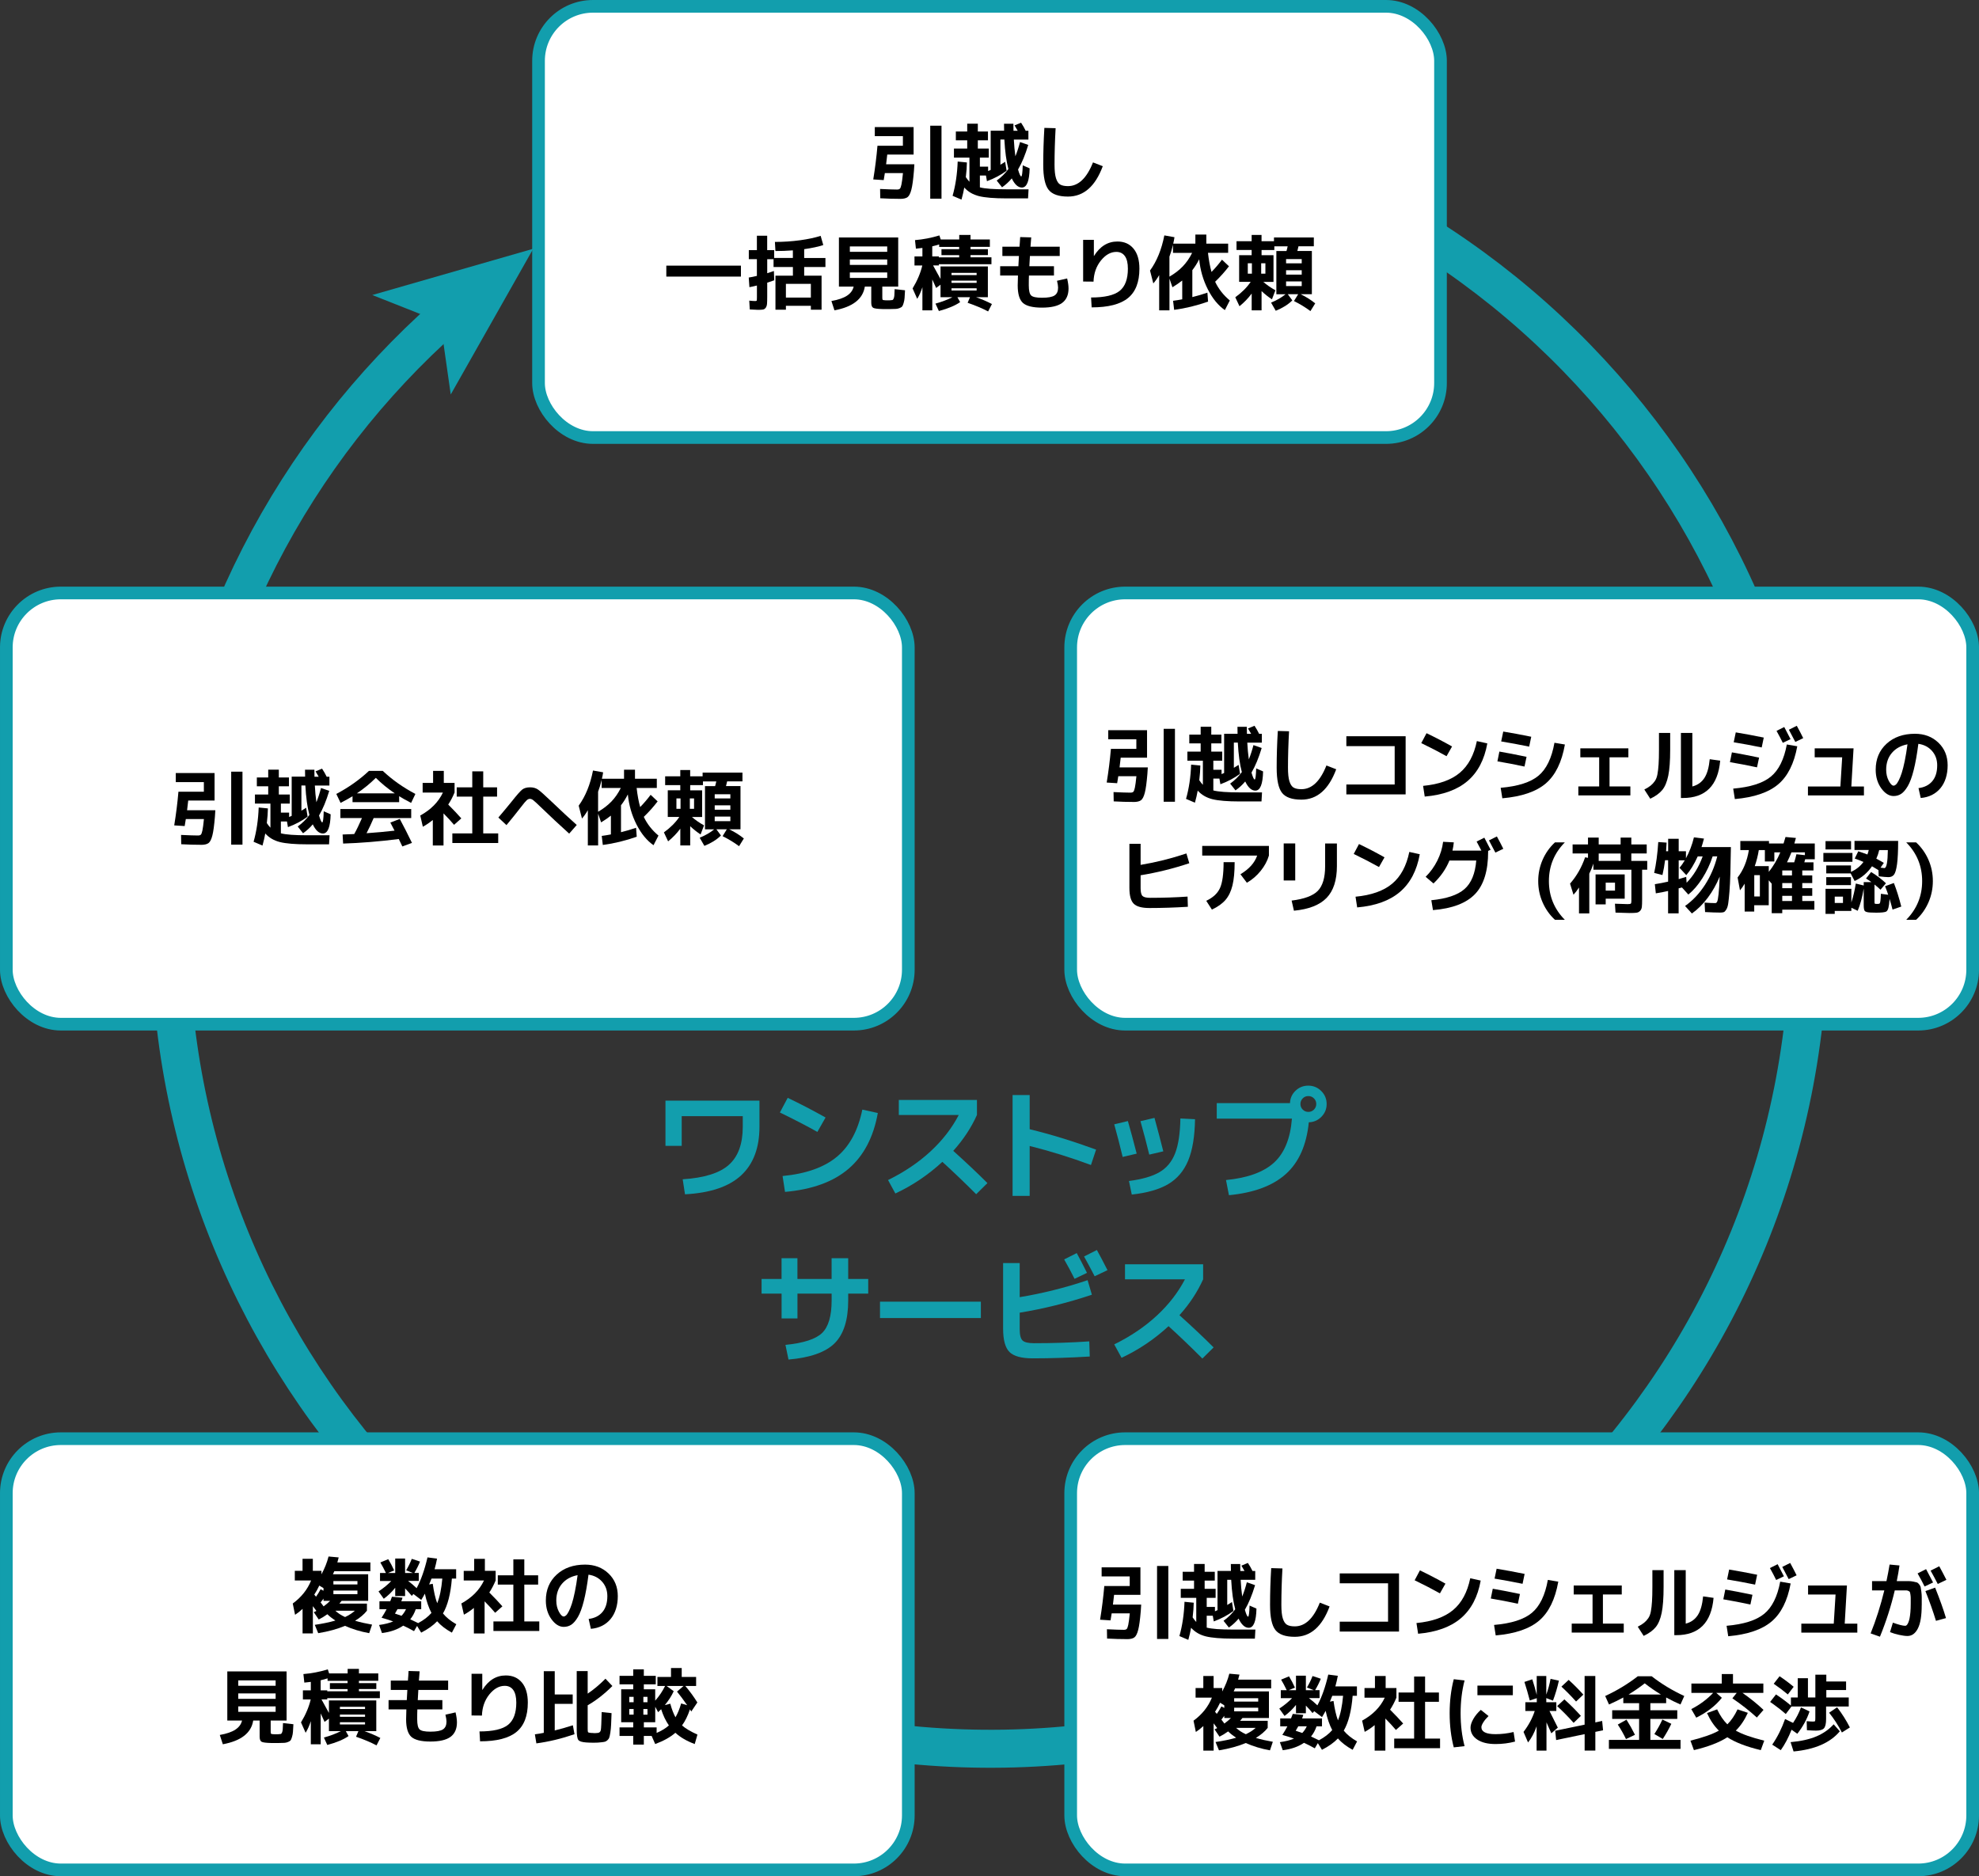 <?xml version="1.0" encoding="UTF-8"?>
<svg xmlns="http://www.w3.org/2000/svg" id="_レイヤー_2" data-name="レイヤー 2" viewBox="0 0 624.87 592.45">
  <rect x="0" y="0" width="624.87" height="592.45" fill="#333333" stroke="none"/>
  <defs>
    <style>
      .cls-1 {
        stroke-linecap: round;
        stroke-linejoin: round;
        stroke-width: 4px;
      }

      .cls-1, .cls-2 {
        fill: none;
        stroke: #129ead;
      }

      .cls-3 {
        fill: #fff;
      }

      .cls-2 {
        stroke-miterlimit: 10;
        stroke-width: 12px;
      }

      .cls-4 {
        fill: #129ead;
      }
    </style>
  </defs>
  <g id="_レイヤー_1-2" data-name="レイヤー 1">
    <g>
      <g>
        <path class="cls-2" d="M227.54,49c33.29-11.58,69.51-16.51,106.9-13.32,142.37,12.15,247.94,137.42,235.78,279.79-12.15,142.37-137.42,247.94-279.79,235.78-142.37-12.15-247.94-137.42-235.78-279.79,5.88-68.9,38.25-129.18,86.24-171.67"></path>
        <polygon class="cls-4" points="168.37 78.55 142.32 124.57 139.06 101.67 117.55 93.16 168.37 78.55"></polygon>
      </g>
      <g>
        <rect class="cls-3" x="170.04" y="2" width="284.8" height="136.16" rx="17.2" ry="17.2"></rect>
        <rect class="cls-1" x="170.04" y="2" width="284.8" height="136.16" rx="17.2" ry="17.2"></rect>
      </g>
      <g>
        <rect class="cls-3" x="2" y="454.29" width="284.8" height="136.16" rx="17.2" ry="17.2"></rect>
        <rect class="cls-1" x="2" y="454.29" width="284.8" height="136.16" rx="17.2" ry="17.2"></rect>
      </g>
      <g>
        <rect class="cls-3" x="338.07" y="454.29" width="284.8" height="136.16" rx="17.2" ry="17.2"></rect>
        <rect class="cls-1" x="338.07" y="454.29" width="284.8" height="136.16" rx="17.2" ry="17.2"></rect>
      </g>
      <g>
        <rect class="cls-3" x="2" y="187.24" width="284.8" height="136.16" rx="17.2" ry="17.2"></rect>
        <rect class="cls-1" x="2" y="187.24" width="284.8" height="136.16" rx="17.2" ry="17.2"></rect>
      </g>
      <g>
        <rect class="cls-3" x="338.07" y="187.24" width="284.8" height="136.16" rx="17.2" ry="17.2"></rect>
        <rect class="cls-1" x="338.07" y="187.24" width="284.8" height="136.16" rx="17.2" ry="17.2"></rect>
      </g>
      <g>
        <path d="M63.51,266.76c-2.01,0-4.11-.06-6.29-.18l-.05-2.94c2.46.12,4.24.18,5.33.18.43,0,.74-.09.92-.27s.35-.62.49-1.31c.15-.69.31-1.9.48-3.61h-5.72c-.05.38-.17,1.12-.36,2.21l-3.3-.21c.59-3.61,1.03-7.15,1.33-10.63h8.03v-3.04h-8.87v-2.86h12.25v8.68h-8.32c-.07.69-.19,1.72-.36,3.07h8.92l-.13,2.03c-.23,2.76-.49,4.74-.81,5.95-.31,1.21-.71,2.01-1.2,2.38-.49.37-1.27.56-2.34.56ZM73,266.71v-23.04h3.56v23.04h-3.56Z"></path>
        <path d="M96.28,243.05h2.99c0,1.01,0,1.74.03,2.21h1.33c-.21-.4-.54-.96-.99-1.69l2.05-.86c.54.8,1.02,1.65,1.46,2.55h.86v2.78h-4.6c.09,1.8.25,3.56.49,5.28.55-1.37,1.04-2.87,1.46-4.5l2.6.91c-.94,3.12-2.01,5.71-3.22,7.77.42,1.46.75,2.18,1.01,2.18.24,0,.4-1.17.47-3.51l2.18.96c-.09,4.04-.9,6.06-2.44,6.06-1.21,0-2.28-.96-3.2-2.89-.9,1.08-1.92,2.01-3.07,2.81l-1.69-2.13c1.42-1.01,2.65-2.22,3.69-3.64-.64-2.41-1.07-5.51-1.27-9.31h-1.25v7.96c.1-.07.26-.17.47-.29s.39-.23.56-.34c.16-.1.32-.21.46-.31l.47,2.83c-1.8,1.33-3.87,2.44-6.21,3.3l-.31-1.79h-1.92v3.74c1.59.42,4.38.62,8.35.62h7.02l-.16,2.86h-6.86c-3.85,0-6.73-.24-8.63-.71-1.91-.48-3.46-1.38-4.65-2.72-.21,1.2-.5,2.47-.88,3.82l-2.81-1.2c.94-3.31,1.47-6.92,1.61-10.82l2.91.29c-.02,1.39-.13,2.93-.34,4.63.42.62.8,1.11,1.14,1.46v-7.62h-4.89v-2.86h4.19v-2.6h-3.59v-2.78h3.59v-2.47h3.35v2.47h3.2v2.78h-3.2v2.6h3.46v2.86h-2.81v2.86h2.6v1.38s.3-.14.81-.36v-12.38h4.24c-.02-.47-.03-1.2-.03-2.21Z"></path>
        <path d="M126.03,251.42v1.87h-14.72v-1.87c-.88.55-2.14,1.26-3.77,2.11l-1.35-2.83c3.9-2.06,7.33-4.49,10.3-7.28h4.37c2.96,2.79,6.4,5.22,10.3,7.28l-1.35,2.83c-1.63-.85-2.89-1.55-3.77-2.11ZM126.23,258.59c1.25,2.32,2.53,4.84,3.85,7.57l-3.04,1.12c-.45-.97-.82-1.75-1.12-2.34-6.24.78-12.1,1.26-17.58,1.43l-.16-2.86c.28-.02.66-.03,1.16-.05.49-.02.94-.04,1.35-.05.41-.02.79-.04,1.16-.05.75-1.33,1.56-3.02,2.44-5.04h-6.81v-2.86h22.36v2.86h-11.86c-.71,1.66-1.46,3.26-2.24,4.78,3.15-.22,6.1-.49,8.84-.81-.33-.66-.77-1.51-1.33-2.55l2.96-1.14ZM124.65,250.51c-2.17-1.46-4.16-3.08-5.98-4.89-1.82,1.8-3.81,3.43-5.98,4.89h11.96Z"></path>
        <path d="M140.15,247.21h3.38v3.04c-.61,1.44-1.27,2.7-2,3.8,1.66,1.66,3.04,3.12,4.13,4.37l-2.29,2.03c-.92-1.09-2.03-2.3-3.33-3.61v10.14h-3.38v-8.06c-1.11.9-2.16,1.61-3.15,2.13l-.81-3.54c3.35-1.84,5.73-4.25,7.15-7.25h-6.4v-3.04h3.3v-3.8h3.38v3.8ZM152.58,263.17h4.73v3.02h-14.48v-3.02h6.29v-11.62h-4.91v-2.94h4.91v-5.04h3.46v5.04h4.37v2.94h-4.37v11.62Z"></path>
        <path d="M159.91,260.54l-2.55-2.39c1.68-1.98,3.08-3.66,4.19-5.04,1.63-2.06,2.75-3.33,3.35-3.8.61-.47,1.44-.7,2.5-.7.95,0,1.77.23,2.44.68.68.45,2.15,1.76,4.42,3.93,2.84,2.72,5.46,5.15,7.85,7.28l-2.39,2.73c-3-2.7-6-5.5-9-8.4-1.2-1.16-1.98-1.88-2.35-2.16s-.72-.42-1.05-.42c-.35,0-.69.15-1.01.44-.33.29-.93,1.01-1.79,2.13-1.54,1.99-3.08,3.9-4.6,5.72Z"></path>
        <path d="M207.91,263.85l-1.56,3.04c-2.1-1.46-3.89-3.64-5.37-6.55-1.48-2.91-2.4-6.08-2.74-9.49-.64,1.27-1.36,2.41-2.16,3.43v8.5c1.58-.38,3.16-.85,4.76-1.4l.21,2.83c-3.59,1.26-7.16,2.13-10.71,2.6l-.34-2.86c1.04-.14,2-.29,2.89-.47v-5.93c-.87.69-1.9,1.4-3.09,2.13l-.94-2.73v10.01h-3.25v-11.13c-.62,1.08-1.24,1.95-1.85,2.63l-1.04-4.06c2.15-2.96,3.66-6.67,4.52-11.1l3.2.57c-.1.71-.23,1.39-.39,2.03h6.99v-2.86h3.46v2.86h6.89v2.91h-6.37c.26,2.31.63,4.32,1.12,6.03,1.21-1.25,2.31-2.54,3.3-3.87l2.21,2.08c-1.28,1.68-2.74,3.31-4.37,4.89,1.06,2.25,2.6,4.22,4.63,5.9ZM196.03,248.82h-6.06v-2.55c-.33,1.4-.7,2.64-1.12,3.72v6.34c1.66-.97,3.07-2.05,4.21-3.24,1.14-1.19,2.13-2.61,2.96-4.28Z"></path>
        <path d="M214.49,257.97h-3.64v-8.42h3.95v-1.64h-4.78v-2.78h4.78v-1.98h3.12v1.98h3.93v-1.17h12.58v2.78h-4.84c-.1.47-.23.96-.36,1.48h4.58v13.65h-3.54c1.77.87,3.3,1.83,4.6,2.89l-1.51,2.44c-1.61-1.2-3.35-2.25-5.2-3.17l1.33-2.16h-3.28l1.43,1.95c-1.33,1.32-3.08,2.41-5.23,3.28l-1.48-2.57c1.84-.76,3.36-1.65,4.58-2.65h-2.91v-13.65h3.2c.05-.17.12-.42.2-.75s.13-.57.17-.73h-4.21v1.17h-4.03v1.64h3.77v8.42h-3.22c1.04.92,2.31,1.8,3.82,2.65l-1.09,2.86c-1.16-.76-2.25-1.63-3.28-2.6v6.08h-3.12v-5.3c-1.09,1.47-2.38,2.81-3.85,4l-1.33-2.83c2.06-1.49,3.68-3.11,4.86-4.86ZM213.58,255.4h1.3v-3.28h-1.3v3.28ZM219.15,255.4v-3.28h-1.33v3.28h1.33ZM230.61,252.12v-1.33h-4.94v1.33h4.94ZM225.67,255.68h4.94v-1.38h-4.94v1.38ZM225.67,259.3h4.94v-1.46h-4.94v1.46Z"></path>
      </g>
      <g>
        <path d="M284.23,62.79c-2.01,0-4.11-.06-6.29-.18l-.05-2.94c2.46.12,4.24.18,5.33.18.43,0,.74-.09.92-.27s.35-.62.49-1.31c.15-.69.31-1.9.48-3.61h-5.72c-.05.38-.17,1.12-.36,2.21l-3.3-.21c.59-3.61,1.03-7.15,1.33-10.63h8.03v-3.04h-8.87v-2.86h12.25v8.68h-8.32c-.07.69-.19,1.72-.36,3.07h8.92l-.13,2.03c-.23,2.76-.49,4.74-.81,5.95-.31,1.21-.71,2.01-1.2,2.38-.49.37-1.27.56-2.34.56ZM293.72,62.74v-23.04h3.56v23.04h-3.56Z"></path>
        <path d="M316.99,39.08h2.99c0,1.01,0,1.74.03,2.21h1.33c-.21-.4-.54-.96-.99-1.69l2.05-.86c.54.8,1.02,1.65,1.46,2.55h.86v2.78h-4.6c.09,1.8.25,3.56.49,5.28.55-1.37,1.04-2.87,1.46-4.5l2.6.91c-.94,3.12-2.01,5.71-3.22,7.77.42,1.46.75,2.18,1.01,2.18.24,0,.4-1.17.47-3.51l2.18.96c-.09,4.04-.9,6.06-2.44,6.06-1.21,0-2.28-.96-3.2-2.89-.9,1.08-1.92,2.01-3.07,2.81l-1.69-2.13c1.42-1.01,2.65-2.22,3.69-3.64-.64-2.41-1.07-5.51-1.27-9.31h-1.25v7.96c.1-.07.26-.17.47-.29s.39-.23.56-.34c.16-.1.32-.21.46-.31l.47,2.83c-1.8,1.33-3.87,2.44-6.21,3.3l-.31-1.79h-1.92v3.74c1.59.42,4.38.62,8.35.62h7.02l-.16,2.86h-6.86c-3.85,0-6.73-.24-8.63-.71-1.91-.48-3.46-1.38-4.65-2.72-.21,1.2-.5,2.47-.88,3.82l-2.81-1.2c.94-3.31,1.47-6.92,1.61-10.82l2.91.29c-.02,1.39-.13,2.93-.34,4.63.42.62.8,1.11,1.14,1.46v-7.62h-4.89v-2.86h4.19v-2.6h-3.59v-2.78h3.59v-2.47h3.35v2.47h3.2v2.78h-3.2v2.6h3.46v2.86h-2.81v2.86h2.6v1.38s.3-.14.81-.36v-12.38h4.24c-.02-.47-.03-1.2-.03-2.21Z"></path>
        <path d="M329.77,40.38l3.54.1c-.23,4.06-.34,7.9-.34,11.52,0,1.87.15,3.3.46,4.28s.74,1.64,1.31,1.98c.57.34,1.4.51,2.47.51,3.29,0,5.93-2.5,7.9-7.49l3.09,1.2c-2.38,6.4-6.04,9.59-11,9.59-2.95,0-4.98-.72-6.11-2.15-1.13-1.43-1.69-4.07-1.69-7.92s.12-7.58.36-11.62Z"></path>
        <path d="M210.39,87.34v-3.46h23.56v3.46h-23.56Z"></path>
        <path d="M244.69,76.39c2.72,0,5.37-.18,7.96-.53,2.58-.36,4.74-.82,6.47-1.39l.83,2.91c-1.51.5-3.52.94-6.03,1.3v2.78h6.71v2.86h-6.71v2.73h5.49v10.74h-3.38v-1.22h-7.88v1.22h-3.3v-10.74h5.51v-2.73h-6.11v-2.47h-2v4.42c.9-.28,1.6-.51,2.11-.7l.1,2.94c-.35.14-1.08.39-2.21.75v4.32c0,1.06-.02,1.84-.06,2.34-.04.5-.18.91-.4,1.24-.23.32-.51.52-.85.58s-.85.1-1.55.1c-.38,0-1.27-.04-2.65-.13l-.16-2.78c.8.09,1.43.13,1.9.13.26,0,.41-.05.46-.16.04-.1.06-.46.06-1.07v-3.67c-.92.23-1.71.4-2.37.52l-.21-3.04c.78-.12,1.64-.29,2.57-.52v-5.28h-2.55v-2.86h2.55v-4.55h3.25v4.55h2.21v2.47h5.9v-2.39c-1.85.14-3.69.21-5.51.21l-.16-2.89ZM256.03,93.96v-4.32h-7.88v4.32h7.88Z"></path>
        <path d="M279.5,94.82c.07,0,.19,0,.36.01.17,0,.29.01.36.01.1,0,.24,0,.4-.01s.29-.01.38-.01c.36-.02.62-.04.77-.08.15-.03.28-.19.4-.46.12-.27.19-.6.22-.99.03-.39.06-1.05.09-1.99l3.28.36c-.05,1.08-.1,1.88-.14,2.42-.04.54-.14,1.07-.3,1.6-.16.53-.3.88-.44,1.07-.14.18-.41.36-.82.52-.41.16-.8.26-1.18.27-.38.02-.97.04-1.77.05h-2.39c-1.61-.04-2.62-.17-3.02-.4-.4-.23-.6-.78-.6-1.65v-5.04h-2.03c-.61,3.92-3.81,6.41-9.59,7.49l-.96-2.94c2.17-.38,3.81-.95,4.94-1.7,1.13-.75,1.82-1.7,2.08-2.85h-4.65v-15.52h18.72v15.52h-5.02v3.46c0,.4.04.64.13.71.09.08.35.13.78.14ZM268.34,79.51h11.8v-1.69h-11.8v1.69ZM268.34,81.93v1.72h11.8v-1.72h-11.8ZM268.34,86.04v1.72h11.8v-1.72h-11.8Z"></path>
        <path d="M306.42,81.25h6.63v2.18h-16.61v.39h-1.82c.33.59.78,1.42,1.37,2.5.58,1.08.91,1.66.98,1.77v-3.95h14.95v9.7h-3.74c1.82.64,3.49,1.36,5.02,2.16l-1.2,2.34c-1.84-.97-4-1.88-6.47-2.73l.75-1.77h-3.98l.86,1.56c-1.56,1.09-3.8,2.03-6.71,2.81l-1.07-2.34c1.99-.55,3.78-1.23,5.36-2.03h-3.77v-3.95l-1.38,1.04c-.04-.09-.44-.98-1.22-2.68v9.75h-3.12v-7.31c-.45,1.4-1,2.63-1.64,3.67l-1.46-3.28c1.47-2.43,2.5-4.84,3.07-7.25h-2.47v-2.86h2.5v-2.68c-1.32.16-2,.23-2.05.23l-.29-2.7c2.58-.21,5.15-.7,7.7-1.48l.42,1.27h5.85v-1.43h3.56v1.43h6.11v2.34h-6.11v.73h5.49v1.87h-5.49v.7ZM294.36,77.77v3.2h2.08v.29h6.42v-.7h-5.59v-1.87h5.59v-.73h-6.32v-.78c-.68.23-1.4.42-2.18.6ZM300.44,86.87h7.93v-.7h-7.93v.7ZM300.44,88.61v.7h7.93v-.7h-7.93ZM300.44,91.03v.7h7.93v-.7h-7.93Z"></path>
        <path d="M322.13,74.86l3.48.1c-.09,1.13-.17,2.11-.23,2.94h9.23v2.94h-9.41c-.04.52-.1,1.59-.18,3.22h7.77v2.94h-7.9c-.04.8-.05,1.84-.05,3.12,0,1.65.25,2.71.75,3.18.5.48,1.64.72,3.41.72,1.92,0,3.25-.24,3.99-.73.74-.49,1.1-1.31,1.1-2.47,0-.49-.11-1.21-.34-2.16l3.2-.73c.29,1.25.44,2.3.44,3.15,0,2.06-.68,3.59-2.03,4.58s-3.48,1.48-6.37,1.48-4.91-.5-6.01-1.49c-1.09-1-1.64-2.84-1.64-5.53,0-.88.03-1.92.08-3.12h-5.62v-2.94h5.75c.09-1.63.15-2.7.18-3.22h-5.23v-2.94h5.41c.03-.35.07-.87.12-1.56.04-.69.07-1.19.09-1.48Z"></path>
        <path d="M342.01,75.74h3.38v5.1h.03c1.89-3.05,4.36-4.58,7.41-4.58,2.15,0,3.84.75,5.08,2.25,1.24,1.5,1.86,3.61,1.86,6.33,0,4.23-1.2,7.32-3.61,9.28-2.41,1.96-6.23,2.94-11.47,2.94l-.18-3.12c4.26,0,7.27-.69,9.01-2.08,1.74-1.39,2.61-3.73,2.61-7.02,0-1.75-.31-3.07-.94-3.96s-1.53-1.34-2.7-1.34c-1.79,0-3.41.91-4.88,2.73-1.46,1.82-2.24,4.04-2.33,6.66l-3.28-.03v-13.16Z"></path>
        <path d="M388.31,94.88l-1.56,3.04c-2.1-1.46-3.89-3.64-5.37-6.55-1.48-2.91-2.4-6.08-2.74-9.49-.64,1.27-1.36,2.41-2.16,3.43v8.5c1.58-.38,3.16-.85,4.76-1.4l.21,2.83c-3.59,1.26-7.16,2.13-10.71,2.6l-.34-2.86c1.04-.14,2-.29,2.89-.47v-5.93c-.87.69-1.9,1.4-3.09,2.13l-.94-2.73v10.01h-3.25v-11.13c-.62,1.08-1.24,1.95-1.85,2.63l-1.04-4.06c2.15-2.96,3.66-6.67,4.52-11.1l3.2.57c-.1.71-.23,1.39-.39,2.03h6.99v-2.86h3.46v2.86h6.89v2.91h-6.37c.26,2.31.63,4.32,1.12,6.03,1.21-1.25,2.31-2.54,3.3-3.87l2.21,2.08c-1.28,1.68-2.74,3.31-4.37,4.89,1.06,2.25,2.6,4.22,4.63,5.9ZM376.43,79.85h-6.06v-2.55c-.33,1.4-.7,2.64-1.12,3.72v6.34c1.66-.97,3.07-2.05,4.21-3.24,1.14-1.19,2.13-2.61,2.96-4.28Z"></path>
        <path d="M394.9,89h-3.64v-8.42h3.95v-1.64h-4.78v-2.78h4.78v-1.98h3.12v1.98h3.93v-1.17h12.58v2.78h-4.84c-.1.47-.23.96-.36,1.48h4.58v13.65h-3.54c1.77.87,3.3,1.83,4.6,2.89l-1.51,2.44c-1.61-1.2-3.35-2.25-5.2-3.17l1.33-2.16h-3.28l1.43,1.95c-1.33,1.32-3.08,2.41-5.23,3.28l-1.48-2.57c1.84-.76,3.36-1.65,4.58-2.65h-2.91v-13.65h3.2c.05-.17.12-.42.2-.75s.13-.57.17-.73h-4.21v1.17h-4.03v1.64h3.77v8.42h-3.22c1.04.92,2.31,1.8,3.82,2.65l-1.09,2.86c-1.16-.76-2.25-1.63-3.28-2.6v6.08h-3.12v-5.3c-1.09,1.47-2.38,2.81-3.85,4l-1.33-2.83c2.06-1.49,3.68-3.11,4.86-4.86ZM393.99,86.42h1.3v-3.28h-1.3v3.28ZM399.55,86.42v-3.28h-1.33v3.28h1.33ZM411.02,83.15v-1.33h-4.94v1.33h4.94ZM406.08,86.71h4.94v-1.38h-4.94v1.38ZM406.08,90.33h4.94v-1.46h-4.94v1.46Z"></path>
      </g>
      <g>
        <path d="M357.94,253.23c-2.01,0-4.11-.06-6.29-.18l-.05-2.94c2.46.12,4.24.18,5.33.18.43,0,.74-.09.92-.27s.35-.62.49-1.31c.15-.69.31-1.9.48-3.61h-5.72c-.05.38-.17,1.12-.36,2.21l-3.3-.21c.59-3.61,1.03-7.15,1.33-10.63h8.03v-3.04h-8.87v-2.86h12.25v8.68h-8.32c-.07.69-.19,1.72-.36,3.07h8.92l-.13,2.03c-.23,2.76-.49,4.74-.81,5.95-.31,1.21-.71,2.01-1.2,2.38-.49.37-1.27.56-2.34.56ZM367.43,253.17v-23.04h3.56v23.04h-3.56Z"></path>
        <path d="M390.7,229.51h2.99c0,1.01,0,1.74.03,2.21h1.33c-.21-.4-.54-.96-.99-1.69l2.05-.86c.54.8,1.02,1.65,1.46,2.55h.86v2.78h-4.6c.09,1.8.25,3.56.49,5.28.55-1.37,1.04-2.87,1.46-4.5l2.6.91c-.94,3.12-2.01,5.71-3.22,7.77.42,1.46.75,2.18,1.01,2.18.24,0,.4-1.17.47-3.51l2.18.96c-.09,4.04-.9,6.06-2.44,6.06-1.21,0-2.28-.96-3.2-2.89-.9,1.08-1.92,2.01-3.07,2.81l-1.69-2.13c1.42-1.01,2.65-2.22,3.69-3.64-.64-2.41-1.07-5.51-1.27-9.31h-1.25v7.96c.1-.07.26-.17.47-.29s.39-.23.56-.34c.16-.1.32-.21.46-.31l.47,2.83c-1.8,1.33-3.87,2.44-6.21,3.3l-.31-1.79h-1.92v3.74c1.59.42,4.38.62,8.35.62h7.02l-.16,2.86h-6.86c-3.85,0-6.73-.24-8.63-.71-1.91-.48-3.46-1.38-4.65-2.72-.21,1.2-.5,2.47-.88,3.82l-2.81-1.2c.94-3.31,1.47-6.92,1.61-10.82l2.91.29c-.02,1.39-.13,2.93-.34,4.63.42.62.8,1.11,1.14,1.46v-7.62h-4.89v-2.86h4.19v-2.6h-3.59v-2.78h3.59v-2.47h3.35v2.47h3.2v2.78h-3.2v2.6h3.46v2.86h-2.81v2.86h2.6v1.38s.3-.14.81-.36v-12.38h4.24c-.02-.47-.03-1.2-.03-2.21Z"></path>
        <path d="M403.48,230.81l3.54.1c-.23,4.06-.34,7.9-.34,11.52,0,1.87.15,3.3.46,4.28s.74,1.64,1.31,1.98c.57.34,1.4.51,2.47.51,3.29,0,5.93-2.5,7.9-7.49l3.09,1.2c-2.38,6.4-6.04,9.59-11,9.59-2.95,0-4.98-.72-6.11-2.15-1.13-1.43-1.69-4.07-1.69-7.92s.12-7.58.36-11.62Z"></path>
        <path d="M425.11,232.48h18.72v18.36h-18.72v-3.12h15.26v-12.12h-15.26v-3.12Z"></path>
        <path d="M448.77,234.64l1.66-3.12c2.62,1.25,5.3,2.64,8.06,4.19l-1.74,3.07c-2.32-1.3-4.98-2.68-7.98-4.13ZM466.32,234.01l3.3.73c-.92,5.15-3,9.11-6.24,11.88s-7.75,4.41-13.52,4.91l-.52-3.38c5.03-.48,8.89-1.86,11.58-4.12,2.7-2.26,4.49-5.6,5.4-10.02Z"></path>
        <path d="M472.81,240.41l.62-3.09c2.27.38,5.13.94,8.58,1.66l-.65,3.07c-3.1-.66-5.95-1.21-8.55-1.64ZM473.85,248.76c5.46-.47,9.44-1.74,11.93-3.82s4.18-5.55,5.04-10.4l3.3.55c-.99,5.6-3,9.69-6.03,12.29-3.03,2.59-7.61,4.16-13.73,4.69l-.52-3.3ZM474,234.12l.65-3.12c2.76.45,5.7,1,8.84,1.64l-.65,3.12c-3.14-.64-6.08-1.19-8.84-1.64Z"></path>
        <path d="M498.98,236.3h15.18v2.83h-5.95v9.2h6.58v2.83h-16.43v-2.83h6.58v-9.2h-5.95v-2.83Z"></path>
        <path d="M523.82,231.44h3.54v5.28c0,3.52-.2,6.25-.6,8.2-.4,1.95-1.02,3.45-1.87,4.5s-2.12,1.98-3.82,2.79l-1.87-2.91c.85-.43,1.52-.84,2-1.24.49-.39.92-.86,1.31-1.42.39-.55.67-1.28.83-2.17.16-.89.29-1.93.36-3.12.08-1.19.12-2.73.12-4.64v-5.28ZM534.36,248.34c1.66-.43,2.93-1.33,3.81-2.69.88-1.36,1.43-3.33,1.68-5.92l3.3.47c-.69,7.85-4.62,11.78-11.78,11.78h-.62v-20.54h3.61v16.9Z"></path>
        <path d="M546.85,237.57c2.27.38,5.13.94,8.58,1.66l-.65,3.07c-3.1-.66-5.95-1.2-8.55-1.64l.62-3.09ZM564.19,235.08l3.3.57c-1.01,5.48-3.02,9.49-6.06,12.04-3.03,2.55-7.58,4.09-13.65,4.63l-.52-3.3c5.41-.47,9.36-1.72,11.86-3.77,2.5-2.04,4.19-5.43,5.07-10.17ZM548.07,231.26c2.76.45,5.7,1,8.84,1.64l-.65,3.12c-3.14-.64-6.08-1.19-8.84-1.64l.65-3.12ZM565.36,233.39l-2.44,1.17c-.55-1.14-1.21-2.4-1.98-3.77l2.44-1.22c.71,1.33,1.37,2.61,1.98,3.82ZM569.37,233.08l-2.5,1.2c-.94-1.8-1.61-3.08-2.03-3.85l2.5-1.25c.8,1.46,1.47,2.76,2.03,3.9Z"></path>
        <path d="M572.99,236.3h12.27l-.7,12.04h3.98v2.83h-17.68v-2.83h10.24l.57-9.2h-8.68v-2.83Z"></path>
        <path d="M605.77,248.86c1.89-.24,3.34-.98,4.37-2.21,1.02-1.23,1.53-2.89,1.53-4.99,0-1.8-.55-3.32-1.65-4.56-1.1-1.24-2.54-1.98-4.3-2.22-.42,3.29-.91,6.05-1.47,8.28-.56,2.23-1.19,3.92-1.87,5.08-.69,1.16-1.38,1.97-2.08,2.43-.7.46-1.5.69-2.41.69-1.4,0-2.7-.81-3.87-2.42s-1.77-3.58-1.77-5.9c0-3.36,1.14-6.09,3.43-8.19,2.29-2.1,5.28-3.15,8.97-3.15,2.98,0,5.45.94,7.4,2.81s2.92,4.25,2.92,7.15-.77,5.43-2.3,7.25c-1.53,1.82-3.6,2.84-6.2,3.07l-.7-3.12ZM602.29,235.03c-2.1.4-3.74,1.31-4.94,2.73-1.2,1.42-1.79,3.18-1.79,5.28,0,1.32.27,2.49.81,3.51.54,1.02,1.05,1.53,1.53,1.53.24,0,.49-.12.75-.35.26-.23.55-.66.87-1.29s.64-1.41.95-2.37c.31-.95.63-2.21.95-3.77.32-1.56.61-3.32.87-5.28Z"></path>
        <path d="M356.61,266.44h3.54v6.66c4.84-.8,9.65-2,14.46-3.61l.91,3.09c-5.1,1.7-10.22,2.96-15.37,3.8v4.11c0,1.23.2,2.04.6,2.43.4.39,1.21.58,2.44.58,4.09,0,8.02-.13,11.78-.39l.1,3.22c-4.21.26-8.26.39-12.14.39-2.39,0-4.04-.45-4.95-1.35-.91-.9-1.37-2.56-1.37-4.99v-13.94Z"></path>
        <path d="M379.6,270.16v-3.04h21.06v3.04c-.5,1.7-1.37,3.32-2.61,4.85s-2.69,2.78-4.35,3.73l-2.03-2.68c2.74-1.65,4.5-3.61,5.28-5.9h-17.34ZM386.36,272.24h3.48c0,3.03-.23,5.49-.69,7.36-.46,1.87-1.19,3.39-2.2,4.56s-2.44,2.19-4.29,3.06l-1.79-2.78c2.13-1,3.58-2.34,4.34-4.02.76-1.67,1.14-4.4,1.14-8.18Z"></path>
        <path d="M405.33,278.03v-11.7h3.64v11.7h-3.64ZM418.41,266.34h3.72v7.12c0,4.47-1.09,7.83-3.26,10.07-2.18,2.25-5.61,3.59-10.31,4.04l-.73-3.2c4-.49,6.77-1.52,8.29-3.09,1.52-1.58,2.29-4.16,2.29-7.75v-7.2Z"></path>
        <path d="M427.44,269.64l1.66-3.12c2.62,1.25,5.3,2.64,8.06,4.19l-1.74,3.07c-2.32-1.3-4.98-2.68-7.98-4.13ZM444.99,269.01l3.3.73c-.92,5.15-3,9.11-6.24,11.88s-7.75,4.41-13.52,4.91l-.52-3.38c5.03-.48,8.89-1.86,11.58-4.12,2.7-2.26,4.49-5.6,5.4-10.02Z"></path>
        <path d="M466.14,271.72h-8.48c-1.09,2.67-2.77,5.09-5.04,7.25l-2.47-2.11c1.51-1.49,2.74-3.2,3.7-5.13.96-1.93,1.56-3.9,1.81-5.92l3.38.18c-.07.78-.21,1.65-.42,2.6h9.13c-.52-1-1.02-1.96-1.51-2.86l2.44-1.22c.71,1.33,1.37,2.61,1.98,3.82l-.78.36v.23c0,6.05-1.38,10.51-4.13,13.39-2.76,2.88-7.18,4.57-13.29,5.07l-.52-3.12c4.82-.47,8.31-1.64,10.46-3.51s3.4-4.89,3.73-9.05ZM474.67,268.02l-2.5,1.2c-.94-1.8-1.61-3.08-2.03-3.85l2.5-1.25c.8,1.46,1.47,2.76,2.03,3.9Z"></path>
        <path d="M489.07,278.22c0,4.75,1.67,8.82,5.02,12.22h-3.12c-1.68-1.56-2.98-3.4-3.9-5.51-.92-2.11-1.38-4.35-1.38-6.71s.46-4.59,1.38-6.71c.92-2.11,2.22-3.95,3.9-5.51h3.12c-3.35,3.4-5.02,7.47-5.02,12.22Z"></path>
        <path d="M515.11,284.27v-9.65h-11.99v-1.92c-.38,1.16-.81,2.22-1.3,3.17v12.56h-3.25v-8.19c-.57.9-1.15,1.66-1.74,2.29l-1.09-3.51c2.08-2.37,3.67-5.15,4.76-8.32l.91.18v-1.38h-4.86v-2.86h4.86v-2.16h3.38v2.16h6.92v-2.16h3.38v2.16h4.86v2.86h-4.86v2.34h5.02v2.78h-1.61v9.44c0,1.06-.03,1.83-.09,2.33s-.25.91-.56,1.24c-.31.33-.7.52-1.16.58-.46.06-1.18.09-2.17.09-.57,0-2.05-.04-4.42-.13l-.18-2.81c2.29.09,3.62.13,4,.13.57,0,.91-.06,1.03-.18.11-.12.17-.47.17-1.04ZM507,283.78v1.79h-3.2v-9.46h9.2v7.67h-6.01ZM504.79,271.85h6.92v-2.34h-6.92v2.34ZM507,281.23h2.94v-2.52h-2.94v2.52Z"></path>
        <path d="M522.3,275.67c.62-2.79,1.06-6.05,1.3-9.78l2.63.18c-.1,1.73-.16,2.64-.16,2.73h.65v-3.93h3.33v3.93h2.29v2.21c1.11-2.03,1.95-4.23,2.52-6.6l3.17.39c-.33,1.25-.59,2.14-.78,2.68h9.28c-.05,3.42-.11,6.22-.17,8.41-.06,2.19-.16,4.1-.29,5.72-.13,1.62-.26,2.84-.38,3.65-.12.81-.32,1.46-.6,1.92s-.55.75-.81.84c-.26.1-.63.14-1.12.14-1.18,0-2.77-.05-4.78-.16l-.16-2.99c1.27.1,2.39.16,3.38.16.26,0,.46-.16.61-.49.15-.33.29-1.11.43-2.35s.26-3.08.36-5.53c-1.01,2.44-2.27,4.68-3.78,6.7-1.52,2.02-3.19,3.67-5,4.95l-2.16-2.37c2.41-1.7,4.5-3.91,6.27-6.64,1.77-2.73,3.07-5.74,3.9-9.03h-1.46c-.81,2.5-1.9,4.81-3.26,6.94-1.36,2.13-2.83,3.84-4.41,5.12l-2.03-2.24c-.1.04-.27.08-.51.14-.23.06-.41.11-.53.14v7.9h-3.33v-7.07c-.97.23-2.26.48-3.87.75l-.31-2.89c1.51-.24,2.9-.51,4.19-.81v-6.76h-.96c-.19,1.58-.47,3.14-.83,4.68l-2.63-.68ZM532.44,276.32l-2.13-2.29c.59-.71,1.14-1.5,1.66-2.37h-1.92v5.93c.16-.04.94-.27,2.37-.7l.13,1.85c2.17-2.22,3.86-4.99,5.07-8.32h-1.56c-1.13,2.48-2.33,4.45-3.61,5.9Z"></path>
        <path d="M562.75,288.36h-3.33v-9.31l-.94-1.09v7.88h-4.58v2h-3.02v-8.81c-.43.75-.93,1.45-1.48,2.11l-.75-4.06c1.8-2.29,2.99-5.17,3.56-8.66h-2.7v-2.86h9.05v.78h4.6c.38-1.27.59-1.95.62-2.05l3.28.31c-.05.23-.14.53-.26.92-.12.39-.2.66-.23.82h6.45v4.99h-3.04c-.12.49-.21.81-.26.96h2.89v2.57h-3.54v1.56h3.15v2.42h-3.15v1.61h3.15v2.42h-3.15v1.64h3.82v2.73h-10.14v1.12ZM553.91,283.08h1.77v-6.73h-1.77v6.73ZM560.25,269.14v2.89h-2.99v-3.61h-1.92c-.26,1.7-.69,3.39-1.27,5.07h4.42v1.82c1.46-1.82,2.67-3.87,3.64-6.16h-1.87ZM565.82,276.42v-1.56h-3.07v1.56h3.07ZM565.82,280.45v-1.61h-3.07v1.61h3.07ZM565.82,282.87h-3.07v1.64h3.07v-1.64ZM566.52,272.29c.26-.78.49-1.63.7-2.55l2.68.29v-.88h-4.26c-.4,1.06-.87,2.11-1.4,3.15h2.29Z"></path>
        <path d="M575.73,272.13v-2.81h9.18v2.81h-9.18ZM576.41,268.23v-2.63h8.06v2.63h-8.06ZM595.23,279.83l2.76-1.01c.85,2.15,1.63,4.63,2.34,7.44l-2.76.96c-.28-1.13-.59-2.25-.94-3.38-.09,1.3-.21,2.24-.36,2.82-.16.58-.36.95-.61,1.12-.25.17-.67.27-1.26.33-.55.05-1.2.08-1.95.08-.61,0-1.26-.02-1.95-.05-.88-.05-1.44-.21-1.68-.47-.23-.26-.35-.87-.35-1.82v-5.25c-.49,2.83-1.12,5.16-1.9,6.99l-2-.96v1.01h-5.25v.94h-2.91v-7.93h8.16v4.29c.59-1.8,1.06-3.79,1.4-5.95l2.5.62v-1.07h2.42c-.36-.28-.93-.66-1.69-1.14l1.61-2.05c1.8,1.11,3.36,2.3,4.68,3.56l-1.72,2.03c-.54-.52-1.17-1.07-1.9-1.64v5.25c0,.4.02.64.05.72.03.08.15.13.34.14.05,0,.13,0,.22.01.09,0,.18.01.25.01.23,0,.39,0,.49-.03.16-.02.27-.08.34-.2.07-.11.13-.39.19-.83.06-.44.11-1.16.14-2.14l2.31.31c-.24-.75-.57-1.65-.99-2.7ZM576.64,275.82v-2.55h7.8v2.05c1.65-.75,2.96-1.79,3.95-3.15-.8-.36-1.72-.72-2.76-1.07l1.12-2.29c.88.28,1.85.62,2.89,1.01.19-.54.33-1.01.42-1.43h-4.5v-2.86h13.78c0,3.22-.12,5.68-.35,7.36-.23,1.68-.56,2.78-.96,3.3-.41.52-.99.78-1.76.78-.59,0-1.61-.09-3.07-.26l-.08-1.95c-.83-.52-1.51-.93-2.03-1.22-1.44,2.08-3.27,3.63-5.49,4.65l-1.25-2.39h-7.72ZM576.64,279.49v-2.52h7.8v2.52h-7.8ZM579.32,285.13h2.6v-2h-2.6v2ZM592.45,271.14c.69.35,1.48.79,2.37,1.33l-1.04,1.51c.61.09,1.01.13,1.22.13.68,0,1.04-1.9,1.09-5.69h-2.73c-.21.92-.51,1.83-.91,2.73Z"></path>
        <path d="M606.92,278.22c0-4.75-1.67-8.82-5.02-12.22h3.12c1.68,1.56,2.98,3.4,3.9,5.51.92,2.12,1.38,4.35,1.38,6.71s-.46,4.59-1.38,6.71c-.92,2.11-2.22,3.95-3.9,5.51h-3.12c3.34-3.4,5.02-7.47,5.02-12.22Z"></path>
      </g>
      <g>
        <path d="M355.85,517.58c-2.01,0-4.11-.06-6.29-.18l-.05-2.94c2.46.12,4.24.18,5.33.18.43,0,.74-.09.92-.27s.35-.62.49-1.31c.15-.69.31-1.9.48-3.61h-5.72c-.05.38-.17,1.12-.36,2.21l-3.3-.21c.59-3.61,1.03-7.15,1.33-10.63h8.03v-3.04h-8.87v-2.86h12.25v8.68h-8.32c-.07.69-.19,1.72-.36,3.07h8.92l-.13,2.03c-.23,2.76-.49,4.74-.81,5.95-.31,1.21-.71,2.01-1.2,2.38-.49.37-1.27.56-2.34.56ZM365.34,517.52v-23.04h3.56v23.04h-3.56Z"></path>
        <path d="M388.61,493.86h2.99c0,1.01,0,1.74.03,2.21h1.33c-.21-.4-.54-.96-.99-1.69l2.05-.86c.54.8,1.02,1.65,1.46,2.55h.86v2.78h-4.6c.09,1.8.25,3.56.49,5.28.55-1.37,1.04-2.87,1.46-4.5l2.6.91c-.94,3.12-2.01,5.71-3.22,7.77.42,1.46.75,2.18,1.01,2.18.24,0,.4-1.17.47-3.51l2.18.96c-.09,4.04-.9,6.06-2.44,6.06-1.21,0-2.28-.96-3.2-2.89-.9,1.08-1.92,2.01-3.07,2.81l-1.69-2.13c1.42-1.01,2.65-2.22,3.69-3.64-.64-2.41-1.07-5.51-1.27-9.31h-1.25v7.96c.1-.07.26-.17.47-.29s.39-.23.56-.34c.16-.1.32-.21.46-.31l.47,2.83c-1.8,1.33-3.87,2.44-6.21,3.3l-.31-1.79h-1.92v3.74c1.59.42,4.38.62,8.35.62h7.02l-.16,2.86h-6.86c-3.85,0-6.73-.24-8.63-.71-1.91-.48-3.46-1.38-4.65-2.72-.21,1.2-.5,2.47-.88,3.82l-2.81-1.2c.94-3.31,1.47-6.92,1.61-10.82l2.91.29c-.02,1.39-.13,2.93-.34,4.63.42.62.8,1.11,1.14,1.46v-7.62h-4.89v-2.86h4.19v-2.6h-3.59v-2.78h3.59v-2.47h3.35v2.47h3.2v2.78h-3.2v2.6h3.46v2.86h-2.81v2.86h2.6v1.38s.3-.14.81-.36v-12.38h4.24c-.02-.47-.03-1.2-.03-2.21Z"></path>
        <path d="M401.39,495.16l3.54.1c-.23,4.06-.34,7.9-.34,11.52,0,1.87.15,3.3.46,4.28s.74,1.64,1.31,1.98c.57.34,1.4.51,2.47.51,3.29,0,5.93-2.5,7.9-7.49l3.09,1.2c-2.38,6.4-6.04,9.59-11,9.59-2.95,0-4.98-.72-6.11-2.15-1.13-1.43-1.69-4.07-1.69-7.92s.12-7.58.36-11.62Z"></path>
        <path d="M423.02,496.83h18.72v18.36h-18.72v-3.12h15.26v-12.12h-15.26v-3.12Z"></path>
        <path d="M446.68,498.99l1.66-3.12c2.62,1.25,5.3,2.64,8.06,4.19l-1.74,3.07c-2.32-1.3-4.98-2.68-7.98-4.13ZM464.23,498.36l3.3.73c-.92,5.15-3,9.11-6.24,11.88s-7.75,4.41-13.52,4.91l-.52-3.38c5.03-.48,8.89-1.86,11.58-4.12,2.7-2.26,4.49-5.6,5.4-10.02Z"></path>
        <path d="M470.72,504.76l.62-3.09c2.27.38,5.13.94,8.58,1.66l-.65,3.07c-3.1-.66-5.95-1.21-8.55-1.64ZM471.76,513.1c5.46-.47,9.44-1.74,11.93-3.82s4.18-5.55,5.04-10.4l3.3.55c-.99,5.6-3,9.69-6.03,12.29-3.03,2.59-7.61,4.16-13.73,4.69l-.52-3.3ZM471.91,498.47l.65-3.12c2.76.45,5.7,1,8.84,1.64l-.65,3.12c-3.14-.64-6.08-1.19-8.84-1.64Z"></path>
        <path d="M496.89,500.65h15.18v2.83h-5.95v9.2h6.58v2.83h-16.43v-2.83h6.58v-9.2h-5.95v-2.83Z"></path>
        <path d="M521.74,495.79h3.54v5.28c0,3.52-.2,6.25-.6,8.2-.4,1.95-1.02,3.45-1.87,4.5s-2.12,1.98-3.82,2.79l-1.87-2.91c.85-.43,1.52-.84,2-1.24.49-.39.92-.86,1.31-1.42.39-.55.67-1.28.83-2.17.16-.89.29-1.93.36-3.12.08-1.19.12-2.73.12-4.64v-5.28ZM532.27,512.69c1.66-.43,2.93-1.33,3.81-2.69.88-1.36,1.43-3.33,1.68-5.92l3.3.47c-.69,7.85-4.62,11.78-11.78,11.78h-.62v-20.54h3.61v16.9Z"></path>
        <path d="M544.76,501.92c2.27.38,5.13.94,8.58,1.66l-.65,3.07c-3.1-.66-5.95-1.2-8.55-1.64l.62-3.09ZM562.1,499.43l3.3.57c-1.01,5.48-3.02,9.49-6.06,12.04-3.03,2.55-7.58,4.09-13.65,4.63l-.52-3.3c5.41-.47,9.36-1.72,11.86-3.77,2.5-2.04,4.19-5.43,5.07-10.17ZM545.98,495.61c2.76.45,5.7,1,8.84,1.64l-.65,3.12c-3.14-.64-6.08-1.19-8.84-1.64l.65-3.12ZM563.27,497.74l-2.44,1.17c-.55-1.14-1.21-2.4-1.98-3.77l2.44-1.22c.71,1.33,1.37,2.61,1.98,3.82ZM567.28,497.43l-2.5,1.2c-.94-1.8-1.61-3.08-2.03-3.85l2.5-1.25c.8,1.46,1.47,2.76,2.03,3.9Z"></path>
        <path d="M570.9,500.65h12.27l-.7,12.04h3.98v2.83h-17.68v-2.83h10.24l.57-9.2h-8.68v-2.83Z"></path>
        <path d="M606.78,506.86c0,3.33-.4,5.78-1.21,7.36-.81,1.58-1.9,2.37-3.29,2.37-.68,0-1.55-.12-2.61-.35s-2.03-.52-2.9-.87l.91-2.99c1.84.66,3.14.99,3.9.99.17,0,.34-.08.49-.23.16-.16.31-.41.47-.77.16-.36.29-.8.4-1.33.11-.53.2-1.2.27-2,.07-.81.1-1.7.1-2.69v-1.78c0-.36-.04-.73-.1-1.13-.07-.4-.13-.65-.18-.75-.05-.1-.19-.21-.42-.32-.23-.11-.43-.17-.61-.17h-3.73c-1.14,4.89-2.7,9.76-4.68,14.61l-2.94-1.04c1.7-4.21,3.14-8.74,4.32-13.57h-3.87v-2.94h4.55c.4-1.89.73-3.63.99-5.23l3.12.29c-.23,1.63-.51,3.28-.86,4.94h3.8c.43,0,.92.05,1.46.16.54.1.91.19,1.12.26s.44.27.7.6c.26.33.42.62.47.88.05.26.12.72.21,1.39.09.67.13,1.28.13,1.83v2.5ZM610.37,499.69l-2.68,1.27c-.68-1.37-1.41-2.75-2.21-4.13l2.68-1.35c.8,1.47,1.53,2.88,2.21,4.21ZM611.28,511.8c-.94-3.07-2.05-6.2-3.33-9.39l3.07-1.09c1.47,3.67,2.62,6.88,3.43,9.62l-3.17.86ZM614.58,498.86l-2.73,1.3c-.78-1.51-1.53-2.91-2.26-4.21l2.73-1.38c.62,1.13,1.38,2.56,2.26,4.29Z"></path>
        <path d="M383.19,533.02h2.73v1.09c1-1.82,1.75-3.69,2.24-5.62l3.2.29c-.19.8-.33,1.33-.42,1.59h10.43v2.76h-11.39c-.09.23-.23.55-.44.96h11.13v8.4h-8.37c-.04.05-.28.35-.73.88h8.71v2.24c-.92,1.16-2.17,2.22-3.74,3.17,1.61.47,3.4.88,5.36,1.22l-.91,2.7c-2.76-.5-5.3-1.27-7.64-2.31-2.39,1-5.21,1.78-8.45,2.31l-1.09-2.63c2.41-.35,4.58-.8,6.5-1.35-1.04-.69-1.88-1.36-2.52-2-.99.71-1.9,1.26-2.73,1.66l-1.56-2.31c.07-.03.2-.09.39-.18.19-.09.34-.16.44-.21-.23-.31-.6-.81-1.12-1.51v8.61h-3.25v-7.75c-.8.75-1.59,1.37-2.37,1.87l-.73-3.56c2.7-1.98,4.64-4.4,5.8-7.28h-5.15v-3.04h2.44v-3.8h3.25v3.8ZM386.57,538.48l-1.33-.81c-.47,1.01-1,1.96-1.59,2.86.07.07.16.18.29.33.12.15.21.26.26.33.54-.75,1.02-1.53,1.46-2.37l.91.49v-.83ZM388.65,542.49h-2.08v-.7c-.19.28-.49.68-.91,1.2.35.45.66.87.94,1.25.94-.71,1.62-1.29,2.05-1.74ZM389.69,537.31h7.59v-1.07h-7.59v1.07ZM389.69,539.24v1.14h7.59v-1.14h-7.59ZM393.38,547.61c1.28-.61,2.31-1.27,3.09-2h-6.16c.83.78,1.85,1.45,3.07,2Z"></path>
        <path d="M412.67,532.84c.69-1.14,1.28-2.35,1.77-3.61l2.6.86c-.47,1.2-1.07,2.39-1.79,3.59h1.4v2.52h-3.38c.95.71,1.85,1.47,2.7,2.29,1.39-2.58,2.53-5.82,3.43-9.72l3.02.39c-.21,1.11-.47,2.23-.78,3.35h6.81v2.96h-1.35c-.38,4.78-1.32,8.45-2.81,11,.99,1.23,2.39,2.37,4.21,3.41l-1.4,2.65c-1.96-1.08-3.51-2.27-4.65-3.59-1.25,1.32-2.93,2.51-5.04,3.59l-1.3-2.11-.96,1.64c-1.21-.68-2.35-1.26-3.41-1.74-1.8,1.23-4.04,2.01-6.71,2.34l-.91-2.55c1.8-.24,3.28-.62,4.45-1.12-.97-.36-2.19-.75-3.67-1.17.61-.92,1.13-1.82,1.59-2.7h-2.26v-2.5h3.41c.12-.29.3-.77.55-1.43l3.33.31c-.04.12-.1.31-.18.56-.09.25-.16.44-.21.56h6.29v2.5h-1.72c-.42,1.23-1,2.3-1.74,3.2.94.43,1.77.83,2.5,1.2,1.75-.94,3.15-2.01,4.19-3.22-.87-1.65-1.56-3.67-2.08-6.08-.29.57-.68,1.23-1.14,1.98l-2.47-1.87-.52.6c-.62-.78-1.33-1.57-2.11-2.37v2.42h-3.12v-2.63c-1.09,1.37-2.3,2.53-3.61,3.48l-1.66-2.31c1.59-1.06,2.94-2.16,4.03-3.3h-3.56v-2.52h1.87c-.61-1.28-1.2-2.39-1.77-3.33l2.5-1.04c.69,1.14,1.32,2.33,1.87,3.56l-1.98.81h2.31v-4.58h3.12v4.58h2.5l-2.13-.83ZM411.18,547.22c.59-.61,1.07-1.31,1.43-2.11h-2.68c-.35.62-.62,1.09-.81,1.4.12.03.81.27,2.05.7ZM422.47,543.22c.78-1.87,1.32-4.45,1.61-7.75h-3.41c-.21.54-.46,1.15-.75,1.85l1.14-.21c.35,2.51.81,4.55,1.4,6.11Z"></path>
        <path d="M437.54,533.02h3.38v3.04c-.61,1.44-1.27,2.7-2,3.8,1.66,1.66,3.04,3.12,4.13,4.37l-2.29,2.03c-.92-1.09-2.03-2.3-3.33-3.61v10.14h-3.38v-8.06c-1.11.9-2.16,1.61-3.15,2.13l-.81-3.54c3.35-1.84,5.73-4.25,7.15-7.25h-6.4v-3.04h3.3v-3.8h3.38v3.8ZM449.97,548.99h4.73v3.02h-14.48v-3.02h6.29v-11.62h-4.91v-2.94h4.91v-5.04h3.46v5.04h4.37v2.94h-4.37v11.62Z"></path>
        <path d="M462.44,530.63c-.83,3.17-1.25,6.63-1.25,10.37s.42,7.2,1.25,10.37l-3.41.39c-.87-3.31-1.3-6.9-1.3-10.76s.43-7.45,1.3-10.76l3.41.39ZM477.91,546.91l.47,3.02c-1.98.52-4.03.78-6.16.78-2.44,0-4.37-.47-5.78-1.42-1.41-.94-2.12-2.21-2.12-3.78,0-.76.29-1.66.87-2.69.58-1.03,1.37-2,2.38-2.9l2.44,1.95c-.71.69-1.27,1.36-1.66,1.99s-.6,1.14-.6,1.52c0,1.47,1.49,2.21,4.47,2.21,1.87,0,3.77-.22,5.69-.68ZM466.5,535.29v-3.04h11.18v3.04h-11.18Z"></path>
        <path d="M481.32,531.1l2.5-.83c.54,1.63,1,3.27,1.4,4.91v-5.95h3.02v5.88c.61-1.7,1.06-3.36,1.35-4.99l2.63.57c-.47,2.13-1.09,4.24-1.87,6.32l-2.11-.81v1.3h3.17v2.78h-2.16c.59,1.13,1.46,2.88,2.63,5.25l-2.05,1.79c-.07-.16-.58-1.31-1.53-3.46v8.92h-3.12v-7.67c-.71,2.03-1.61,3.73-2.7,5.1l-1.43-3.33c1.61-2.1,2.79-4.3,3.54-6.6h-2.96v-2.78h3.61v-1.27l-2.21.73c-.5-1.96-1.07-3.91-1.69-5.85ZM500.35,547.58l-9,1.87-.29-2.94,9.28-1.92v-15.37h3.38v14.66l2.16-.47.29,2.96-2.44.49v5.9h-3.38v-5.2ZM496.87,544.02c-1.58-1.79-3.31-3.55-5.2-5.3l2.29-2.11c1.85,1.66,3.59,3.4,5.2,5.2l-2.29,2.21ZM497.65,537.29c-1.49-1.66-3.03-3.23-4.63-4.71l2.29-2.13c1.54,1.39,3.08,2.94,4.63,4.65l-2.29,2.18Z"></path>
        <path d="M521.09,549.4h9.54v2.83h-22.62v-2.83h9.54v-6.63h-8.5v-2.73h8.5v-2.24h-4.99v-1.79c-1.49.81-3,1.55-4.52,2.21l-1.2-2.68c3.78-1.75,7.21-3.83,10.3-6.24h4.37c3.08,2.41,6.52,4.49,10.3,6.24l-1.2,2.68c-1.53-.66-3.03-1.4-4.52-2.21v1.79h-4.99v2.24h8.5v2.73h-8.5v6.63ZM510.8,544.57l2.76-1.56c.97,1.53,1.86,3.12,2.68,4.78l-2.83,1.35c-.76-1.59-1.63-3.12-2.6-4.58ZM524.45,535.08c-1.87-1.14-3.58-2.32-5.12-3.54-1.54,1.21-3.25,2.39-5.12,3.54h10.24ZM527.72,544.33c-.78,1.63-1.68,3.22-2.7,4.78l-2.65-1.56c1.06-1.65,1.9-3.17,2.52-4.58l2.83,1.35Z"></path>
        <path d="M557.06,549.64l-1.09,2.99c-4.47-1.06-7.99-2.41-10.56-4.06-2.57,1.65-6.08,3-10.56,4.06l-1.09-2.99c4.04-1.01,7.03-2.06,8.97-3.17-1.47-1.44-2.72-3.28-3.74-5.54l3.2-1.17c.9,1.92,1.98,3.5,3.22,4.73,1.25-1.23,2.32-2.81,3.22-4.73l3.25,1.09c-1.01,2.24-2.27,4.11-3.8,5.62,1.94,1.11,4.93,2.17,8.97,3.17ZM554.72,542.33c-2.27-2.08-4.85-4.1-7.72-6.06l1.38-1.72h-6.47l1.77,1.56c-1.96,2.48-4.65,4.57-8.09,6.27l-1.56-2.7c2.7-1.4,5-3.11,6.89-5.12h-6.86v-2.96h9.59v-2.99h3.54v2.99h9.59v2.96h-6.58c2.46,1.72,4.67,3.5,6.63,5.36l-2.11,2.42Z"></path>
        <path d="M583.74,535.99v2.86h-7.15v3.98c0,1.42-.22,2.38-.66,2.89-.44.5-1.29.75-2.53.75-.68,0-1.63-.04-2.86-.13l-.08-2.86c.9.09,1.55.13,1.95.13s.63-.05.69-.14c.06-.09.09-.42.09-.97v-3.64h-7.54l-1.79,2.37c-1.39-1.21-3.03-2.49-4.94-3.82l1.85-2.37c1.8,1.2,3.37,2.37,4.71,3.51v-2.55h2.16v-6.08h3.22v6.08h2.34v-7.2h3.46v2.16h6.24v2.7h-6.24v2.34h7.1ZM571.36,540.41c-.81,2.46-2.1,4.81-3.85,7.05l-1.82-1.27c-1.02,2.57-2.16,4.71-3.41,6.45l-2.7-1.74c1.63-2.36,2.98-5.05,4.06-8.09l2.52,1.22c1.04-1.54,1.87-3.17,2.5-4.89l2.7,1.27ZM560.05,531.67l1.85-2.37c1.56,1.04,3.04,2.15,4.45,3.33l-1.85,2.42c-1.13-.97-2.61-2.1-4.45-3.38ZM565.38,550.11c3.28-.29,6-.91,8.18-1.83,2.17-.93,3.98-2.2,5.42-3.81l1.95,2.21c-3.03,3.62-7.9,5.75-14.61,6.37l-.94-2.94ZM577.55,540.82l2.52-1.72c1.56,2.03,2.9,4.15,4.03,6.37l-2.52,1.59c-1.14-2.22-2.49-4.3-4.03-6.24Z"></path>
      </g>
      <g>
        <path d="M98.77,496.02h2.73v1.09c1-1.82,1.75-3.69,2.24-5.62l3.2.29c-.19.8-.33,1.33-.42,1.59h10.43v2.76h-11.39c-.09.23-.23.55-.44.96h11.13v8.4h-8.37c-.04.05-.28.35-.73.88h8.71v2.24c-.92,1.16-2.17,2.22-3.74,3.17,1.61.47,3.4.88,5.36,1.22l-.91,2.7c-2.76-.5-5.3-1.27-7.64-2.31-2.39,1-5.21,1.78-8.45,2.31l-1.09-2.63c2.41-.35,4.58-.8,6.5-1.35-1.04-.69-1.88-1.36-2.52-2-.99.71-1.9,1.26-2.73,1.66l-1.56-2.31c.07-.03.2-.09.39-.18.19-.09.34-.16.44-.21-.23-.31-.6-.81-1.12-1.51v8.61h-3.25v-7.75c-.8.75-1.59,1.37-2.37,1.87l-.73-3.56c2.7-1.98,4.64-4.4,5.8-7.28h-5.15v-3.04h2.44v-3.8h3.25v3.8ZM102.15,501.48l-1.33-.81c-.47,1.01-1,1.96-1.59,2.86.07.07.16.18.29.33.12.15.21.26.26.33.54-.75,1.02-1.53,1.46-2.37l.91.49v-.83ZM104.23,505.49h-2.08v-.7c-.19.28-.49.68-.91,1.2.35.45.66.87.94,1.25.94-.71,1.62-1.29,2.05-1.74ZM105.27,500.31h7.59v-1.07h-7.59v1.07ZM105.27,502.24v1.14h7.59v-1.14h-7.59ZM108.96,510.61c1.28-.61,2.31-1.27,3.09-2h-6.16c.83.78,1.85,1.45,3.07,2Z"></path>
        <path d="M128.25,495.84c.69-1.14,1.28-2.35,1.77-3.61l2.6.86c-.47,1.2-1.07,2.39-1.79,3.59h1.4v2.52h-3.38c.95.71,1.85,1.47,2.7,2.29,1.39-2.58,2.53-5.82,3.43-9.72l3.02.39c-.21,1.11-.47,2.23-.78,3.35h6.81v2.96h-1.35c-.38,4.78-1.32,8.45-2.81,11,.99,1.23,2.39,2.37,4.21,3.41l-1.4,2.65c-1.96-1.08-3.51-2.27-4.65-3.59-1.25,1.32-2.93,2.51-5.04,3.59l-1.3-2.11-.96,1.64c-1.21-.68-2.35-1.26-3.41-1.74-1.8,1.23-4.04,2.01-6.71,2.34l-.91-2.55c1.8-.24,3.28-.62,4.45-1.12-.97-.36-2.19-.75-3.67-1.17.61-.92,1.13-1.82,1.59-2.7h-2.26v-2.5h3.41c.12-.29.3-.77.55-1.43l3.33.31c-.04.12-.1.31-.18.56-.09.25-.16.44-.21.56h6.29v2.5h-1.72c-.42,1.23-1,2.3-1.74,3.2.94.43,1.77.83,2.5,1.2,1.75-.94,3.15-2.01,4.19-3.22-.87-1.65-1.56-3.67-2.08-6.08-.29.57-.68,1.23-1.14,1.98l-2.47-1.87-.52.6c-.62-.78-1.33-1.57-2.11-2.37v2.42h-3.12v-2.63c-1.09,1.37-2.3,2.53-3.61,3.48l-1.66-2.31c1.59-1.06,2.94-2.16,4.03-3.3h-3.56v-2.52h1.87c-.61-1.28-1.2-2.39-1.77-3.33l2.5-1.04c.69,1.14,1.32,2.33,1.87,3.56l-1.98.81h2.31v-4.58h3.12v4.58h2.5l-2.13-.83ZM126.77,510.22c.59-.61,1.07-1.31,1.43-2.11h-2.68c-.35.62-.62,1.09-.81,1.4.12.03.81.27,2.05.7ZM138.05,506.22c.78-1.87,1.32-4.45,1.61-7.75h-3.41c-.21.54-.46,1.15-.75,1.85l1.14-.21c.35,2.51.81,4.55,1.4,6.11Z"></path>
        <path d="M153.12,496.02h3.38v3.04c-.61,1.44-1.27,2.7-2,3.8,1.66,1.66,3.04,3.12,4.13,4.37l-2.29,2.03c-.92-1.09-2.03-2.3-3.33-3.61v10.14h-3.38v-8.06c-1.11.9-2.16,1.61-3.15,2.13l-.81-3.54c3.35-1.84,5.73-4.25,7.15-7.25h-6.4v-3.04h3.3v-3.8h3.38v3.8ZM165.55,511.99h4.73v3.02h-14.48v-3.02h6.29v-11.62h-4.91v-2.94h4.91v-5.04h3.46v5.04h4.37v2.94h-4.37v11.62Z"></path>
        <path d="M185.87,511.21c1.89-.24,3.34-.98,4.37-2.21,1.02-1.23,1.53-2.89,1.53-4.99,0-1.8-.55-3.32-1.65-4.56-1.1-1.24-2.54-1.98-4.3-2.22-.42,3.29-.91,6.05-1.47,8.28-.56,2.23-1.19,3.92-1.87,5.08-.69,1.16-1.38,1.97-2.08,2.43-.7.46-1.5.69-2.41.69-1.4,0-2.7-.81-3.87-2.42s-1.77-3.58-1.77-5.9c0-3.36,1.14-6.09,3.43-8.19,2.29-2.1,5.28-3.15,8.97-3.15,2.98,0,5.45.94,7.4,2.81s2.92,4.25,2.92,7.15-.77,5.43-2.3,7.25c-1.53,1.82-3.6,2.84-6.2,3.07l-.7-3.12ZM182.38,497.38c-2.1.4-3.74,1.31-4.94,2.73-1.2,1.42-1.79,3.18-1.79,5.28,0,1.32.27,2.49.81,3.51.54,1.02,1.05,1.53,1.53,1.53.24,0,.49-.12.75-.35.26-.23.55-.66.87-1.29s.64-1.41.95-2.37c.31-.95.63-2.21.95-3.77.32-1.56.61-3.32.87-5.28Z"></path>
        <path d="M86.38,547.61c.07,0,.19,0,.36.01.17,0,.29.01.36.01.1,0,.24,0,.4-.01s.29-.01.38-.01c.36-.02.62-.04.77-.08.15-.03.28-.19.4-.46.12-.27.19-.6.22-.99.03-.39.06-1.05.09-1.99l3.28.36c-.05,1.08-.1,1.88-.14,2.42-.04.54-.14,1.07-.3,1.6-.16.53-.3.88-.44,1.07-.14.18-.41.36-.82.52-.41.16-.8.26-1.18.27-.38.02-.97.04-1.77.05h-2.39c-1.61-.04-2.62-.17-3.02-.4-.4-.23-.6-.78-.6-1.65v-5.04h-2.03c-.61,3.92-3.81,6.41-9.59,7.49l-.96-2.94c2.17-.38,3.81-.95,4.94-1.7,1.13-.75,1.82-1.7,2.08-2.85h-4.65v-15.52h18.72v15.52h-5.02v3.46c0,.4.04.64.13.71.09.08.35.13.78.14ZM75.23,532.3h11.8v-1.69h-11.8v1.69ZM75.23,534.72v1.72h11.8v-1.72h-11.8ZM75.23,538.82v1.72h11.8v-1.72h-11.8Z"></path>
        <path d="M113.31,534.04h6.63v2.18h-16.61v.39h-1.82c.33.59.78,1.42,1.37,2.5.58,1.08.91,1.66.98,1.77v-3.95h14.95v9.7h-3.74c1.82.64,3.49,1.36,5.02,2.16l-1.2,2.34c-1.84-.97-4-1.88-6.47-2.73l.75-1.77h-3.98l.86,1.56c-1.56,1.09-3.8,2.03-6.71,2.81l-1.07-2.34c1.99-.55,3.78-1.23,5.36-2.03h-3.77v-3.95l-1.38,1.04c-.04-.09-.44-.98-1.22-2.68v9.75h-3.12v-7.31c-.45,1.4-1,2.63-1.64,3.67l-1.46-3.28c1.47-2.43,2.5-4.84,3.07-7.25h-2.47v-2.86h2.5v-2.68c-1.32.16-2,.23-2.05.23l-.29-2.7c2.58-.21,5.15-.7,7.7-1.48l.42,1.27h5.85v-1.43h3.56v1.43h6.11v2.34h-6.11v.73h5.49v1.87h-5.49v.7ZM101.25,530.56v3.2h2.08v.29h6.42v-.7h-5.59v-1.87h5.59v-.73h-6.32v-.78c-.68.23-1.4.42-2.18.6ZM107.33,539.66h7.93v-.7h-7.93v.7ZM107.33,541.4v.7h7.93v-.7h-7.93ZM107.33,543.82v.7h7.93v-.7h-7.93Z"></path>
        <path d="M129.02,527.64l3.48.1c-.09,1.13-.17,2.11-.23,2.94h9.23v2.94h-9.41c-.04.52-.1,1.59-.18,3.22h7.77v2.94h-7.9c-.04.8-.05,1.84-.05,3.12,0,1.65.25,2.71.75,3.18.5.48,1.64.72,3.41.72,1.92,0,3.25-.24,3.99-.73.74-.49,1.1-1.31,1.1-2.47,0-.49-.11-1.21-.34-2.16l3.2-.73c.29,1.25.44,2.3.44,3.15,0,2.06-.68,3.59-2.03,4.58s-3.48,1.48-6.37,1.48-4.91-.5-6.01-1.49c-1.09-1-1.64-2.84-1.64-5.53,0-.88.03-1.92.08-3.12h-5.62v-2.94h5.75c.09-1.63.15-2.7.18-3.22h-5.23v-2.94h5.41c.03-.35.07-.87.12-1.56.04-.69.07-1.19.09-1.48Z"></path>
        <path d="M148.9,528.53h3.38v5.1h.03c1.89-3.05,4.36-4.58,7.41-4.58,2.15,0,3.84.75,5.08,2.25,1.24,1.5,1.86,3.61,1.86,6.33,0,4.23-1.2,7.32-3.61,9.28-2.41,1.96-6.23,2.94-11.47,2.94l-.18-3.12c4.26,0,7.27-.69,9.01-2.08,1.74-1.39,2.61-3.73,2.61-7.02,0-1.75-.31-3.07-.94-3.96s-1.53-1.34-2.7-1.34c-1.79,0-3.41.91-4.88,2.73-1.46,1.82-2.24,4.04-2.33,6.66l-3.28-.03v-13.16Z"></path>
        <path d="M181.4,547.61c-4.16,1.42-8.17,2.38-12.04,2.89l-.47-2.86c1-.14,1.94-.29,2.81-.47v-19.47h3.46v7.36h5.67v2.96h-5.67v8.4c1.85-.45,3.76-1,5.72-1.64l.52,2.83ZM187.51,547.27c.42,0,.85-.03,1.3-.08.5-.07.81-.39.91-.95.1-.56.19-2.44.26-5.63l3.12.34c-.05,1.53-.1,2.73-.14,3.61-.04.88-.12,1.7-.23,2.44-.11.75-.23,1.29-.34,1.62-.11.34-.31.63-.59.88-.28.25-.55.41-.82.48-.27.07-.66.13-1.18.18-.66.09-1.45.13-2.37.13-.85,0-1.63-.03-2.34-.08-1.32-.09-2.15-.35-2.48-.79s-.51-1.51-.51-3.21v-18.54h3.46v7.12c1.8-1.2,3.67-2.76,5.62-4.71l2.18,2.31c-2.58,2.57-5.18,4.59-7.8,6.08v7.31c0,.62.03,1,.09,1.13.06.13.26.21.58.25.4.05.82.08,1.27.08Z"></path>
        <path d="M220.22,547.72l-.86,2.99c-2.51-.94-4.55-2.12-6.11-3.56-1.56,1.37-3.68,2.56-6.37,3.56l-1.12-2.55h-2.47v2.73h-3.35v-2.73h-4.32v-2.7h4.32v-1.64h-3.8v-10.4h3.8v-1.56h-4.32v-2.68h4.32v-2.05h3.35v2.05h3.77v2.68h-3.77v1.56h3.59v3.59c1.25-1.4,2.29-2.95,3.12-4.63h-2.42v-2.86h4.29v-2.81h3.38v2.81h4.55v2.86h-3.41c1.42,1.66,2.69,3.4,3.8,5.2l-1.92,2.86c-.05-.07-.12-.18-.21-.34-.09-.16-.16-.27-.21-.34-.68,2.03-1.51,3.72-2.5,5.07,1.07.95,2.7,1.92,4.86,2.89ZM200.07,537.5v-1.69h-1.38v1.69h1.38ZM198.69,541.42h1.38v-1.77h-1.38v1.77ZM203.14,537.5h1.3v-1.69h-1.3v1.69ZM203.14,539.66v1.77h1.3v-1.77h-1.3ZM211.2,544.83c-1.01-1.46-1.82-3.16-2.44-5.12-.42.42-.74.73-.96.94l-.91-1.72v4.89h-3.59v1.64h4.03v1.74c1.59-.69,2.89-1.48,3.87-2.37ZM213.28,542.26c.71-1.21,1.31-2.67,1.79-4.37l1.9.55c-1.2-1.72-2.26-3.15-3.2-4.29l2.05-1.77h-5.33l2.24,1.64c-.69,1.51-1.63,2.97-2.81,4.39l1.72-.44c.48,1.75,1.03,3.18,1.64,4.29Z"></path>
      </g>
      <g>
        <path class="cls-4" d="M210.11,347.55h29.69v8.25c0,6.66-1.93,11.77-5.78,15.34-3.86,3.57-9.77,5.56-17.73,5.98l-.73-4.74c6.81-.44,11.68-1.96,14.59-4.57,2.92-2.61,4.38-6.61,4.38-12.01v-3.35h-19.28v9.37h-5.13v-14.26Z"></path>
        <path class="cls-4" d="M246.25,351.29l2.47-4.63c3.88,1.85,7.86,3.92,11.95,6.21l-2.58,4.55c-3.44-1.93-7.39-3.97-11.84-6.13ZM272.27,350.37l4.9,1.08c-1.36,7.63-4.45,13.51-9.25,17.62-4.81,4.11-11.49,6.54-20.05,7.29l-.77-5.01c7.45-.72,13.18-2.76,17.18-6.11s6.66-8.31,8-14.86Z"></path>
        <path class="cls-4" d="M283.8,352.07v-4.74h24.67v4.74c-1.8,4.01-4.29,7.79-7.48,11.33,4.11,3.7,7.71,7.09,10.79,10.18l-3.55,3.51c-3.75-3.75-7.31-7.16-10.68-10.22-4.45,4.11-9.39,7.44-14.84,9.99l-2.31-4.24c5.17-2.54,9.64-5.56,13.42-9.06,3.78-3.5,6.75-7.33,8.91-11.49h-18.93Z"></path>
        <path class="cls-4" d="M319.72,345.78h5.4v10.79c6.68,1.62,13.67,3.77,20.97,6.44l-1.62,4.86c-6.43-2.39-12.88-4.39-19.35-6.01v15.77h-5.4v-31.84Z"></path>
        <path class="cls-4" d="M351.81,355.03l4.32-1.04c.8,2.75,1.72,6.18,2.78,10.29l-4.43,1.04c-.82-3.44-1.71-6.88-2.66-10.29ZM377.33,353.41c-.08,5.42-.8,9.77-2.16,13.05-1.36,3.28-3.46,5.76-6.3,7.44-2.84,1.68-6.68,2.78-11.51,3.3l-.89-4.28c4.16-.54,7.38-1.47,9.64-2.79s3.91-3.31,4.94-5.96c1.03-2.65,1.58-6.31,1.66-10.99l4.63.23ZM360.1,354.03l4.43-1.04c1,3.65,1.93,7.17,2.78,10.56l-4.43,1.04c-.82-3.39-1.75-6.91-2.78-10.56Z"></path>
        <path class="cls-4" d="M407.94,353.22h-23.75v-4.9h23.13c.05-1.54.64-2.85,1.75-3.91,1.12-1.07,2.46-1.6,4.03-1.6s2.96.57,4.09,1.7c1.13,1.13,1.7,2.49,1.7,4.09s-.55,2.91-1.64,4.03c-1.09,1.12-2.42,1.7-3.99,1.75-.72,7.2-3.14,12.65-7.27,16.35-4.13,3.7-10.11,5.92-17.95,6.67l-.93-4.78c6.84-.67,11.89-2.51,15.17-5.51,3.28-3.01,5.16-7.63,5.65-13.88ZM414.88,350.37c.49-.49.73-1.08.73-1.77s-.24-1.29-.73-1.77c-.49-.49-1.08-.73-1.77-.73s-1.29.24-1.77.73c-.49.49-.73,1.08-.73,1.77s.24,1.29.73,1.77c.49.49,1.08.73,1.77.73s1.28-.24,1.77-.73Z"></path>
        <path class="cls-4" d="M240.46,403.85h6.32v-6.55h5.01v6.55h10.79v-6.55h5.24v6.55h6.32v4.63h-6.32v2.16c0,6.17-1.43,10.67-4.28,13.51-2.85,2.84-7.71,4.56-14.57,5.15l-.96-4.63c5.71-.57,9.56-1.82,11.57-3.76,2-1.94,3.01-5.37,3.01-10.27v-2.16h-10.79v7.83h-5.01v-7.83h-6.32v-4.63Z"></path>
        <path class="cls-4" d="M277.86,416.19v-5.17h31.85v5.17h-31.85Z"></path>
        <path class="cls-4" d="M316.73,398.84h5.24v10.76c7.17-1.18,14.32-2.97,21.44-5.36l1.35,4.59c-7.71,2.57-15.31,4.46-22.79,5.67v5.17c0,1.83.29,3.03.89,3.6.59.58,1.8.87,3.62.87,6.07,0,11.89-.19,17.46-.58l.15,4.78c-6.25.38-12.25.58-18,.58-3.55,0-6-.67-7.34-2-1.35-1.34-2.02-3.8-2.02-7.4v-20.67ZM343.22,401.92l-3.93,1.89c-1-2.03-2.1-4.07-3.28-6.13l3.97-2c.9,1.64,1.98,3.73,3.24,6.25ZM349.69,401.07l-4.05,1.93c-1.16-2.24-2.27-4.32-3.35-6.25l4.05-2.04c.93,1.67,2.04,3.79,3.35,6.36Z"></path>
        <path class="cls-4" d="M355.22,403.96v-4.74h24.67v4.74c-1.8,4.01-4.29,7.79-7.48,11.33,4.11,3.7,7.71,7.09,10.79,10.18l-3.55,3.51c-3.75-3.75-7.31-7.16-10.68-10.22-4.45,4.11-9.39,7.44-14.84,9.99l-2.31-4.24c5.17-2.54,9.64-5.56,13.42-9.06,3.78-3.5,6.75-7.33,8.91-11.49h-18.93Z"></path>
      </g>
    </g>
  </g>
</svg>
